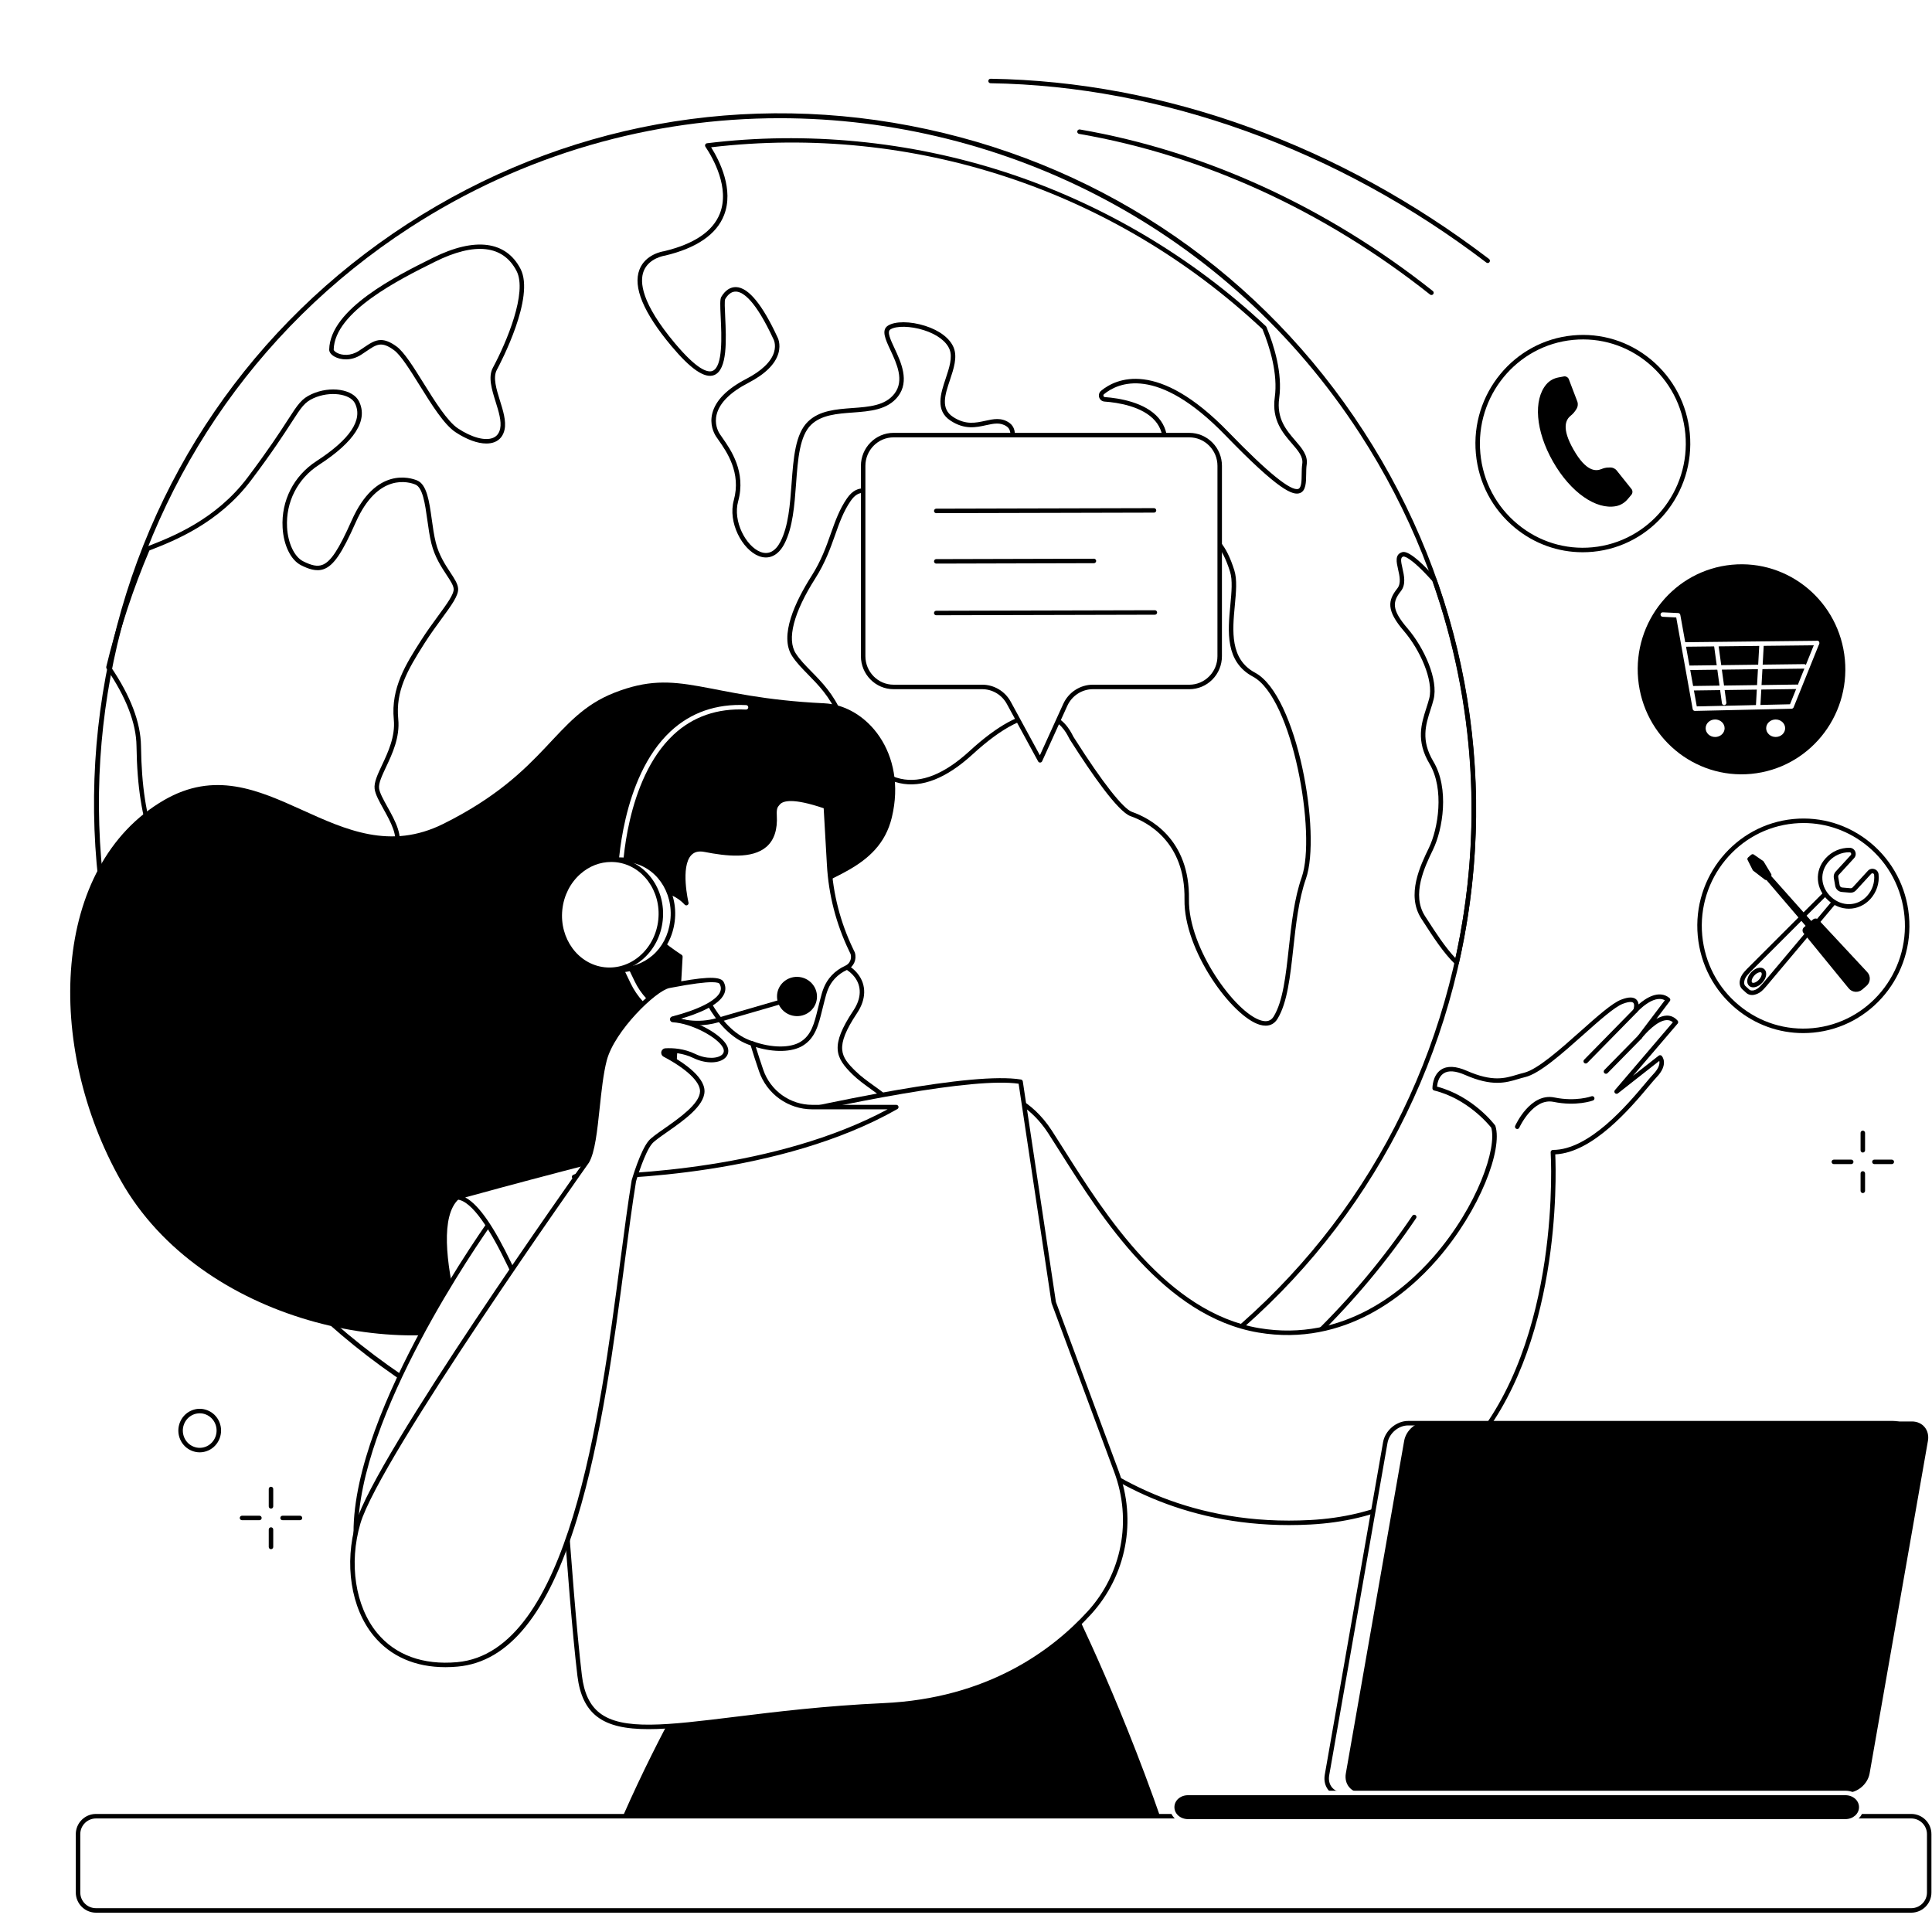 <?xml version="1.0" encoding="utf-8"?>
<svg xmlns="http://www.w3.org/2000/svg" height="500" preserveAspectRatio="xMidYMid meet" version="1.0" viewBox="0 0 375 375" width="500" zoomAndPan="magnify">
  <defs>
    <clipPath id="0f4db49c06">
      <path clip-rule="nonzero" d="M 14 352 L 375 352 L 375 371.25 L 14 371.25 Z M 14 352"/>
    </clipPath>
  </defs>
  <rect fill="#ffffff" fill-opacity="1" height="450" width="450" x="-37.5" y="-37.5"/>
  <rect fill="#ffffff" fill-opacity="1" height="450" width="450" x="-37.5" y="-37.5"/>
  <path d="M 264.297 83.906 C 304.656 146.129 287.277 229.074 225.469 269.164 C 163.664 309.258 80.84 291.316 40.477 229.09 C 0.113 166.867 17.496 83.922 79.305 43.832 C 141.109 3.742 223.93 21.684 264.297 83.906" fill="#ffffff" fill-opacity="1" fill-rule="nonzero"/>
  <path d="M 151.352 22.945 C 126.648 22.945 101.719 29.812 79.539 44.199 C 18.035 84.094 0.676 166.934 40.844 228.855 C 81.012 290.777 163.727 308.699 225.234 268.801 C 255.027 249.473 275.461 219.621 282.77 184.746 C 290.078 149.871 283.387 114.141 263.93 84.145 C 238.246 44.551 195.16 22.945 151.352 22.945 Z M 153.477 291.008 C 143.961 291.008 134.375 289.988 124.84 287.922 C 89.789 280.328 59.699 259.52 40.113 229.328 C 20.527 199.137 13.793 163.176 21.152 128.074 C 28.508 92.969 49.074 62.922 79.066 43.469 C 109.055 24.012 144.875 17.48 179.93 25.078 C 214.984 32.668 245.078 53.48 264.66 83.672 C 284.242 113.863 290.98 149.82 283.621 184.926 C 276.266 220.031 255.695 250.078 225.707 269.531 C 203.875 283.695 178.949 291.008 153.477 291.008" fill="#000000" fill-opacity="1" fill-rule="nonzero"/>
  <path d="M 73.93 66 C 74.781 66 75.742 66.352 76.977 67.254 C 78.445 68.324 80.27 71.254 82.199 74.352 C 84.371 77.84 86.832 81.789 88.891 83.156 C 91.551 84.918 94.16 85.621 95.699 84.988 C 96.43 84.688 96.895 84.086 97.082 83.191 C 97.383 81.77 96.785 79.855 96.207 78.004 C 95.465 75.633 94.699 73.18 95.66 71.391 C 98.371 66.348 102.391 56.719 100.266 52.602 C 97.668 47.574 92.195 46.949 84.43 50.805 C 77.609 54.195 64.918 60.496 64.77 67.871 C 64.77 67.957 64.91 68.211 65.363 68.461 C 66.367 69.02 68.078 69.129 69.645 68.109 C 69.98 67.891 70.293 67.68 70.582 67.48 C 71.789 66.66 72.762 66 73.93 66 Z M 94.398 86.086 C 92.703 86.086 90.582 85.32 88.41 83.883 C 86.191 82.41 83.785 78.551 81.461 74.812 C 79.574 71.785 77.797 68.93 76.465 67.957 C 74.035 66.188 73.109 66.82 71.074 68.203 C 70.777 68.406 70.461 68.621 70.121 68.84 C 68.121 70.137 66.078 69.859 64.938 69.223 C 64.27 68.852 63.891 68.352 63.898 67.855 C 64.055 59.953 77.059 53.492 84.043 50.027 C 92.191 45.98 98.227 46.754 101.039 52.203 C 103.859 57.668 97.195 70.371 96.43 71.801 C 95.641 73.266 96.352 75.543 97.035 77.742 C 97.648 79.699 98.281 81.727 97.938 83.371 C 97.691 84.547 97.031 85.383 96.031 85.793 C 95.551 85.992 95.004 86.086 94.398 86.086" fill="#000000" fill-opacity="1" fill-rule="nonzero"/>
  <path d="M 129.371 235.969 C 131.824 235.969 133.695 236.871 135.871 239.633 C 136.844 240.867 138.371 242.93 140.309 245.539 C 146.449 253.832 155.734 266.363 159.926 269.492 C 165.293 273.492 175.391 279.672 179 280.242 C 180.922 280.551 183.441 279.957 183.934 278.703 C 184.414 277.488 183.027 275.703 180.035 273.68 C 179.41 273.258 178.809 272.855 178.23 272.469 C 171.094 267.695 167.164 265.066 168.117 258.508 C 169.086 251.863 168.945 237.77 166.957 233.613 C 164.828 229.152 165.727 225.262 167.562 223.383 C 169.543 221.355 172.633 217.445 172.973 215.492 C 173.168 214.363 171.234 212.973 169.184 211.5 C 167.891 210.57 166.547 209.605 165.449 208.527 C 162.141 205.273 161.082 202.992 165.637 196.148 C 167.215 193.777 167.289 191.445 165.836 189.59 C 163.91 187.117 158.973 185.477 152.688 187.707 C 142.355 191.379 134.148 190.332 132.266 185.105 C 131.242 182.266 128.629 182.996 124.449 184.422 C 122.645 185.039 120.777 185.676 118.996 185.867 C 116.426 186.141 114.621 185.57 112.875 185.016 C 110.906 184.391 109.047 183.797 106.195 184.52 C 99.086 186.312 95.637 190.027 93.996 192.832 C 93.281 194.051 93.305 195.457 94.055 196.504 C 96.5 199.914 101.457 210.789 99.949 216.395 C 98.562 221.566 102.16 226.348 104.543 229.516 C 105.133 230.297 105.641 230.969 105.992 231.543 C 109.508 237.258 111.625 239.262 119.996 237.609 C 121.199 237.371 122.309 237.133 123.289 236.922 C 125.77 236.387 127.703 235.969 129.371 235.969 Z M 180.086 281.199 C 179.668 281.199 179.258 281.168 178.863 281.102 C 175.125 280.512 164.844 274.242 159.406 270.188 C 155.109 266.984 145.781 254.391 139.609 246.059 C 137.754 243.555 136.152 241.395 135.188 240.172 C 131.867 235.961 129.582 236.457 123.469 237.773 C 122.488 237.988 121.375 238.227 120.164 238.465 C 111.293 240.215 108.918 237.961 105.25 232 C 104.918 231.461 104.422 230.805 103.848 230.039 C 101.363 226.738 97.609 221.75 99.109 216.168 C 100.438 211.227 96.074 200.809 93.348 197.012 C 92.395 195.68 92.355 193.91 93.246 192.391 L 93.621 192.609 L 93.246 192.391 C 94.969 189.445 98.578 185.543 105.984 183.672 C 109.074 182.895 111.141 183.551 113.137 184.184 C 114.797 184.711 116.516 185.258 118.902 185 C 120.586 184.82 122.41 184.199 124.168 183.598 C 127.883 182.332 131.719 181.02 133.086 184.809 C 134.766 189.477 142.707 190.328 152.398 186.887 C 158.129 184.848 163.941 185.738 166.523 189.055 C 168.199 191.199 168.141 193.961 166.363 196.629 C 161.914 203.312 163.199 205.094 166.059 207.902 C 167.109 208.938 168.422 209.883 169.695 210.793 C 172.07 212.5 174.121 213.973 173.832 215.641 C 173.422 218.008 169.852 222.289 168.188 223.992 C 166.613 225.602 165.809 229.176 167.746 233.238 C 169.797 237.527 169.961 251.887 168.98 258.633 C 168.105 264.648 171.652 267.02 178.715 271.746 C 179.293 272.133 179.895 272.535 180.52 272.961 C 183.988 275.297 185.41 277.34 184.742 279.023 C 184.172 280.473 182.086 281.199 180.086 281.199" fill="#000000" fill-opacity="1" fill-rule="nonzero"/>
  <path d="M 201.754 138.352 C 202.195 138.352 202.617 138.387 203.031 138.461 C 206.301 139.043 207.711 141.77 208.238 142.793 C 208.309 142.922 208.355 143.023 208.395 143.082 L 208.621 143.43 C 213.949 151.824 218.004 156.988 219.734 157.594 C 223.121 158.781 230.969 162.816 230.777 174.586 C 230.625 183.984 239.773 196.621 244.781 198.074 C 245.902 198.402 246.707 198.145 247.223 197.293 C 249.027 194.344 249.574 189.336 250.156 184.027 C 250.676 179.305 251.207 174.418 252.66 170.277 C 255.555 162 250.926 135.469 243.199 131.34 C 237.773 128.438 238.324 122.574 238.812 117.41 C 239.043 114.934 239.266 112.594 238.75 110.965 C 237.109 105.77 235.176 104.141 231.723 102.637 C 229.09 101.492 224.805 97.871 225.68 86.5 C 225.828 84.609 225.336 82.996 224.223 81.703 C 221.797 78.879 217.02 78.133 214.387 77.945 C 213.898 77.906 213.496 77.594 213.348 77.125 C 213.203 76.66 213.352 76.152 213.73 75.84 C 216.562 73.508 224.652 69.613 238.465 83.883 C 246.07 91.738 250.637 95.438 252.027 94.883 C 252.625 94.645 252.645 93.25 252.656 92.023 C 252.664 91.352 252.672 90.66 252.766 90.062 C 252.984 88.66 252 87.523 250.758 86.086 C 249.004 84.059 246.824 81.531 247.43 77.145 C 248.066 72.582 246.492 67.43 245.043 63.883 C 216.18 36.82 177.215 23.98 138.031 28.586 C 139.699 31.254 142.48 36.812 140.531 41.773 C 139.066 45.508 135.219 48.145 129.102 49.609 C 129.086 49.613 129.07 49.617 129.059 49.617 C 129.027 49.621 125.93 50.066 124.934 52.633 C 124.117 54.738 124.504 58.871 130.984 66.605 C 135.285 71.738 137.332 72.367 138.297 71.992 C 140.344 71.191 140.059 65.145 139.887 61.531 C 139.777 59.215 139.738 58.082 140.004 57.625 C 140.75 56.348 141.785 55.672 142.914 55.727 C 145.277 55.836 147.965 59.102 150.898 65.43 C 150.914 65.449 151.629 66.742 151.082 68.594 C 150.457 70.707 148.496 72.633 145.25 74.316 C 141.77 76.121 139.707 78.164 139.117 80.391 C 138.621 82.27 139.363 83.695 139.703 84.223 C 139.844 84.438 140.016 84.684 140.211 84.965 C 141.836 87.281 144.852 91.586 143.273 97.312 C 142.207 101.188 144.797 106.02 147.586 107.117 C 149.148 107.727 150.496 107.047 151.48 105.141 C 153.035 102.145 153.348 97.922 153.645 93.836 C 154.012 88.879 154.359 84.195 156.848 81.809 C 159.07 79.672 162.305 79.434 165.43 79.203 C 168.719 78.965 171.82 78.738 173.609 76.414 C 175.582 73.855 174.059 70.582 172.828 67.949 C 171.859 65.871 171.02 64.07 172.34 63.215 C 173.723 62.316 176.699 62.332 179.582 63.25 C 182.379 64.141 184.398 65.688 185.117 67.496 C 185.855 69.344 185.109 71.582 184.387 73.746 C 183.426 76.609 182.523 79.312 184.98 80.922 C 187.418 82.516 189.352 82.09 191.227 81.68 C 192.832 81.328 194.352 80.992 195.891 82.051 C 196.93 82.77 197.254 84.09 196.77 85.676 C 195.855 88.699 191.805 92.988 185.668 93.074 C 181.355 93.133 180.27 94.863 179.312 96.391 C 178.57 97.578 177.801 98.812 175.598 98.539 C 173.977 98.34 172.465 97.578 171.133 96.91 C 168.383 95.523 166.746 94.855 165.113 97.234 C 163.707 99.273 162.922 101.492 162.09 103.848 C 161.199 106.363 160.188 109.211 158.258 112.25 C 154.027 118.906 152.684 124.098 154.48 126.859 C 155.254 128.059 156.332 129.156 157.473 130.32 C 159.512 132.395 161.82 134.75 163.418 138.559 C 166.508 145.934 170.348 150.176 174.832 151.16 C 178.84 152.043 183.328 150.23 188.184 145.785 C 193.574 140.844 198.129 138.352 201.754 138.352 Z M 245.656 199.082 C 245.309 199.082 244.934 199.027 244.535 198.91 C 239.176 197.355 229.746 184.492 229.91 174.574 C 230.09 163.367 222.652 159.539 219.445 158.418 C 216.961 157.543 211.789 150.039 207.883 143.898 L 207.664 143.555 C 207.617 143.48 207.551 143.355 207.465 143.191 C 206.945 142.188 205.723 139.824 202.875 139.32 C 199.348 138.688 194.605 141.082 188.773 146.426 C 183.695 151.074 178.941 152.953 174.645 152.012 C 169.867 150.965 165.82 146.547 162.613 138.895 C 161.082 135.238 158.832 132.949 156.852 130.93 C 155.68 129.734 154.57 128.605 153.746 127.332 C 151.195 123.402 154.395 116.707 157.523 111.781 C 159.402 108.828 160.352 106.148 161.266 103.555 C 162.121 101.148 162.926 98.871 164.395 96.738 C 166.535 93.621 169.074 94.898 171.527 96.133 C 172.855 96.801 174.234 97.492 175.703 97.676 C 177.355 97.879 177.844 97.105 178.578 95.93 C 179.543 94.383 180.867 92.27 185.656 92.199 C 191.289 92.125 195.121 88.113 195.938 85.426 C 196.152 84.719 196.367 83.438 195.395 82.77 C 194.168 81.926 192.891 82.207 191.414 82.527 C 189.461 82.961 187.246 83.449 184.504 81.652 C 181.484 79.676 182.586 76.379 183.559 73.469 C 184.23 71.453 184.93 69.371 184.309 67.816 C 183.684 66.25 181.867 64.891 179.316 64.082 C 176.75 63.266 173.957 63.207 172.816 63.945 C 172.133 64.391 172.82 65.871 173.617 67.582 C 174.875 70.277 176.598 73.969 174.301 76.945 C 172.273 79.578 168.828 79.828 165.496 80.074 C 162.523 80.293 159.449 80.52 157.449 82.438 C 155.203 84.594 154.867 89.113 154.516 93.898 C 154.207 98.07 153.891 102.387 152.254 105.547 C 151.07 107.836 149.25 108.703 147.27 107.926 C 144.09 106.68 141.234 101.43 142.434 97.082 C 143.902 91.754 141.039 87.664 139.5 85.465 C 139.297 85.176 139.117 84.918 138.973 84.699 C 138.57 84.074 137.691 82.383 138.273 80.168 C 138.93 77.695 141.141 75.465 144.848 73.543 C 147.832 71.996 149.699 70.199 150.246 68.348 C 150.691 66.848 150.133 65.836 150.125 65.828 C 146.637 58.312 144.258 56.664 142.871 56.598 C 141.848 56.547 141.164 57.367 140.758 58.062 C 140.609 58.363 140.688 60.023 140.758 61.488 C 140.961 65.832 141.242 71.777 138.613 72.805 C 136.801 73.512 134.086 71.668 130.316 67.164 C 124.891 60.688 122.809 55.691 124.125 52.312 C 125.273 49.359 128.57 48.805 128.918 48.754 C 134.73 47.363 138.367 44.906 139.723 41.457 C 141.68 36.473 138.418 30.719 136.922 28.477 C 136.84 28.355 136.828 28.191 136.891 28.055 C 136.953 27.918 137.082 27.824 137.234 27.805 C 156.496 25.438 176.496 27.375 195.074 33.402 C 213.844 39.492 231.355 49.836 245.707 63.312 C 245.754 63.355 245.789 63.406 245.816 63.465 C 247.312 67.113 248.961 72.469 248.293 77.266 C 247.738 81.258 249.695 83.52 251.418 85.516 C 252.695 86.996 253.906 88.395 253.625 90.195 C 253.543 90.734 253.535 91.395 253.527 92.031 C 253.508 93.605 253.488 95.238 252.352 95.691 C 250.973 96.238 248.27 95.258 237.84 84.488 C 224.531 70.742 216.93 74.332 214.281 76.516 C 214.129 76.645 214.164 76.812 214.18 76.863 C 214.199 76.922 214.262 77.062 214.453 77.074 C 217.219 77.277 222.25 78.074 224.883 81.133 C 226.152 82.609 226.715 84.438 226.551 86.566 C 225.93 94.598 227.891 100.02 232.07 101.84 C 236.203 103.641 238.027 105.793 239.582 110.703 C 240.148 112.5 239.922 114.926 239.68 117.492 C 239.219 122.391 238.691 127.941 243.609 130.57 C 251.812 134.957 256.523 161.855 253.48 170.566 C 252.062 174.609 251.535 179.445 251.023 184.125 C 250.43 189.527 249.871 194.633 247.969 197.746 C 247.426 198.633 246.641 199.082 245.656 199.082" fill="#000000" fill-opacity="1" fill-rule="nonzero"/>
  <path d="M 21.52 129.445 C 25.336 135.066 27.305 140.227 27.367 144.793 C 27.582 160.664 31.066 166.766 37.383 177.832 C 37.914 178.762 38.465 179.723 39.031 180.727 C 46.348 193.668 77.465 203.91 82.73 203.473 C 84.117 203.359 85.016 202.902 85.402 202.113 C 86.16 200.57 85.172 197.664 82.457 193.484 C 79.961 189.637 75.383 185.73 68.848 181.875 C 63.895 178.953 60.996 175.785 60.238 172.469 C 59.941 171.168 60.367 169.789 61.375 168.781 C 62.551 167.598 64.305 167.133 66.066 167.535 C 69.371 168.281 75.082 166.883 76.387 164.426 C 77.438 162.445 75.84 159.566 74.43 157.023 C 73.578 155.492 72.844 154.164 72.715 153.109 C 72.562 151.871 73.297 150.312 74.148 148.5 C 75.309 146.031 76.754 142.957 76.438 139.664 C 75.84 133.523 78.809 128.867 81.68 124.367 C 82.828 122.566 84 120.965 85.031 119.555 C 86.762 117.191 88.129 115.324 88.055 114.301 C 88.004 113.602 87.418 112.711 86.676 111.586 C 85.656 110.035 84.387 108.102 83.738 105.512 C 83.379 104.074 83.156 102.461 82.938 100.902 C 82.508 97.828 82.066 94.652 80.633 94.055 C 79.461 93.566 73.387 91.621 69.047 101.391 C 66.375 107.41 64.746 109.789 62.828 110.473 C 61.344 111.004 59.777 110.387 58.441 109.715 C 56.449 108.715 55.039 105.84 54.852 102.395 C 54.562 97.18 57.02 92.359 61.414 89.508 C 67.949 85.27 70.469 81.5 68.906 78.301 C 67.969 76.379 63.988 75.879 60.867 77.285 C 59.113 78.082 58.531 78.98 56.602 81.965 C 55.113 84.266 52.867 87.742 48.73 93.234 C 42.434 101.594 33.789 104.977 29.141 106.789 L 28.996 106.848 C 25.871 114.207 23.359 121.805 21.52 129.445 Z M 82.379 204.355 C 79.121 204.355 70.391 201.953 61.098 197.801 C 54.395 194.809 42.52 188.668 38.273 181.156 C 37.707 180.152 37.156 179.191 36.629 178.266 C 30.445 167.438 26.715 160.902 26.496 144.805 C 26.438 140.371 24.484 135.312 20.691 129.777 C 20.621 129.676 20.598 129.551 20.625 129.43 C 22.496 121.621 25.062 113.852 28.266 106.336 C 28.309 106.23 28.398 106.148 28.504 106.102 L 28.824 105.977 C 33.391 104.195 41.887 100.875 48.035 92.711 C 52.152 87.242 54.391 83.785 55.871 81.492 C 57.855 78.426 58.523 77.391 60.508 76.492 C 64.148 74.848 68.523 75.531 69.691 77.918 C 71.477 81.578 68.852 85.723 61.891 90.242 C 57.758 92.918 55.453 97.445 55.719 102.348 C 55.887 105.438 57.141 108.086 58.832 108.938 C 60.516 109.785 61.586 109.992 62.535 109.652 C 64.172 109.07 65.723 106.734 68.254 101.035 C 72.918 90.531 79.664 92.711 80.969 93.254 C 82.859 94.039 83.316 97.312 83.801 100.777 C 84.016 102.316 84.234 103.91 84.586 105.301 C 85.195 107.746 86.422 109.609 87.406 111.109 C 88.215 112.34 88.855 113.312 88.922 114.234 C 89.023 115.582 87.645 117.465 85.734 120.07 C 84.711 121.469 83.547 123.059 82.414 124.836 C 78.984 130.215 76.777 134.145 77.301 139.582 C 77.645 143.113 76.145 146.309 74.938 148.871 C 74.145 150.559 73.457 152.016 73.578 153.004 C 73.688 153.891 74.418 155.207 75.191 156.598 C 76.711 159.336 78.43 162.438 77.156 164.836 C 75.504 167.945 69.172 169.129 65.875 168.383 C 64.406 168.051 62.957 168.43 61.992 169.398 C 61.195 170.191 60.855 171.27 61.086 172.277 C 61.789 175.352 64.551 178.328 69.293 181.125 C 75.941 185.047 80.617 189.047 83.188 193.008 C 86.121 197.527 87.102 200.633 86.184 202.5 C 85.656 203.582 84.516 204.199 82.805 204.344 C 82.676 204.352 82.535 204.355 82.379 204.355" fill="#000000" fill-opacity="1" fill-rule="nonzero"/>
  <path d="M 272.188 107.625 L 272.34 108.035 C 271.805 108.234 271.891 108.883 272.219 110.316 C 272.535 111.715 272.934 113.457 271.902 114.75 C 270.273 116.801 270.074 118.328 273.188 121.953 C 276.445 125.746 279.234 131.953 278.254 135.777 C 278.09 136.434 277.875 137.098 277.668 137.738 C 276.73 140.664 275.758 143.688 278.219 147.805 C 281.352 153.051 280.059 160.984 278.137 164.938 C 276.555 168.203 273.902 173.664 276.613 177.844 L 277.121 178.625 C 278.652 181 280.527 183.898 282.5 185.973 C 287.848 161.578 286.305 136.289 278.027 112.785 C 273.527 107.789 272.449 107.996 272.34 108.035 Z M 282.75 187.277 C 282.641 187.277 282.531 187.238 282.449 187.156 C 280.199 185 278.09 181.73 276.391 179.098 L 275.887 178.316 C 272.906 173.723 275.688 167.988 277.355 164.559 C 279.137 160.887 280.406 153.164 277.469 148.25 C 274.809 143.797 275.887 140.438 276.84 137.473 C 277.051 136.812 277.25 136.191 277.414 135.562 C 278.309 132.059 275.574 126.066 272.527 122.523 C 269.051 118.48 269.359 116.551 271.223 114.211 C 271.988 113.242 271.66 111.789 271.367 110.508 C 271.055 109.129 270.727 107.703 272.035 107.219 C 272.48 107.051 273.656 106.617 278.73 112.266 C 278.773 112.309 278.801 112.359 278.816 112.414 C 287.266 136.344 288.777 162.117 283.176 186.941 C 283.141 187.09 283.027 187.215 282.875 187.262 C 282.836 187.273 282.793 187.277 282.75 187.277" fill="#000000" fill-opacity="1" fill-rule="nonzero"/>
  <path d="M 156.266 302.176 C 156.031 302.176 155.84 301.992 155.832 301.758 C 155.82 301.516 156.008 301.312 156.25 301.305 C 168.238 300.871 180.152 298.984 191.656 295.691 C 191.887 295.625 192.129 295.762 192.195 295.992 C 192.262 296.223 192.129 296.465 191.895 296.531 C 180.324 299.84 168.344 301.738 156.281 302.176 C 156.277 302.176 156.27 302.176 156.266 302.176" fill="#000000" fill-opacity="1" fill-rule="nonzero"/>
  <path d="M 214.586 287.945 C 214.422 287.945 214.266 287.852 214.191 287.695 C 214.086 287.477 214.18 287.215 214.398 287.113 C 220.375 284.281 226.242 281.004 231.832 277.379 C 248.719 266.426 262.949 252.496 274.141 235.973 C 274.273 235.773 274.543 235.719 274.746 235.855 C 274.945 235.992 274.996 236.262 274.859 236.461 C 263.605 253.082 249.289 267.094 232.309 278.109 C 226.684 281.758 220.785 285.051 214.773 287.902 C 214.711 287.93 214.645 287.945 214.586 287.945" fill="#000000" fill-opacity="1" fill-rule="nonzero"/>
  <path d="M 227.238 358.621 C 218.453 332.055 208.223 311.625 208.223 311.625 L 134.223 326.152 C 134.223 326.152 125.371 341.199 118.34 358.621 L 227.238 358.621" fill="#000000" fill-opacity="1" fill-rule="nonzero"/>
  <path d="M 159.961 136.508 C 168.199 136.895 176.125 146.145 173.098 158.688 C 170.621 168.93 159.867 170.074 154.207 174.699 C 135.906 189.656 125.77 243.711 99.855 255.441 C 79.18 264.805 39.137 256.875 23.477 229.199 C 8.59 202.883 9.965 168.004 31.824 155.312 C 51.473 143.902 65.422 170.184 86.059 159.906 C 106.406 149.777 107.363 139.125 119.242 134.461 C 131.992 129.453 136.605 135.41 159.961 136.508" fill="#000000" fill-opacity="1" fill-rule="nonzero"/>
  <path d="M 94.199 272.578 C 94.199 272.578 80.996 239.395 88.773 232.391 C 89.18 232.027 94.434 231.488 99.816 236.414 C 104.898 241.059 110.133 251.176 110.133 251.176 L 111.855 274.082 L 94.199 272.578" fill="#ffffff" fill-opacity="1" fill-rule="nonzero"/>
  <path d="M 89.027 232.742 Z M 94.504 272.164 L 111.383 273.605 L 109.703 251.297 C 109.203 250.352 104.254 241.062 99.523 236.734 C 94.41 232.059 89.527 232.523 89.043 232.738 C 81.969 239.188 93.32 269.109 94.504 272.164 Z M 111.855 274.516 C 111.844 274.516 111.832 274.516 111.82 274.516 L 94.16 273.012 C 93.996 272.996 93.855 272.891 93.793 272.738 C 93.25 271.371 80.57 239.191 88.48 232.07 C 89.203 231.422 94.695 231.137 100.109 236.094 C 105.191 240.738 110.305 250.559 110.52 250.977 C 110.543 251.027 110.559 251.086 110.566 251.145 L 112.293 274.051 C 112.301 274.176 112.254 274.301 112.164 274.391 C 112.082 274.473 111.973 274.516 111.855 274.516" fill="#000000" fill-opacity="1" fill-rule="nonzero"/>
  <path d="M 194.617 212.344 C 194.617 212.344 199.762 213.453 203.809 219.699 C 211.879 232.164 224.352 254.828 244.309 258.215 C 274.27 263.297 292.422 226.848 289.844 218.68 C 289.844 218.68 285.543 212.965 278.473 211.242 C 278.473 211.242 278.398 205.543 284.543 208.242 C 290.691 210.941 293.152 209.293 295.898 208.648 C 300.727 207.516 310.988 195.914 314.812 194.438 C 318.641 192.961 317.445 196.152 317.445 196.152 C 317.445 196.152 321.191 191.938 323.773 194.047 L 318.266 201.324 C 318.266 201.324 322.719 195.438 325.301 198.395 L 313.785 211.871 L 322.223 205.246 C 322.223 205.246 323.395 206.539 321.191 208.832 C 318.984 211.125 310.008 223.637 301.418 223.637 C 301.418 223.637 306.047 292.668 254.359 295.469 C 209.953 297.879 191.871 262.055 191.871 262.055 L 194.617 212.344" fill="#ffffff" fill-opacity="1" fill-rule="nonzero"/>
  <path d="M 192.309 261.961 C 192.844 262.969 197.441 271.348 206.773 279.359 C 215.898 287.195 231.551 296.27 254.336 295.035 C 266.949 294.352 277.25 289.594 284.957 280.895 C 303.211 260.285 301.008 224.031 300.984 223.668 C 300.977 223.547 301.016 223.43 301.102 223.34 C 301.18 223.254 301.297 223.203 301.418 223.203 C 308.496 223.203 315.863 214.441 319.402 210.23 C 320.031 209.48 320.531 208.891 320.875 208.531 C 322.098 207.262 322.172 206.387 322.066 205.922 L 314.051 212.215 C 313.875 212.355 313.621 212.336 313.465 212.176 C 313.312 212.012 313.305 211.762 313.453 211.59 L 324.703 198.422 C 324.352 198.121 323.957 197.988 323.5 198.004 C 321.668 198.066 319.352 200.609 318.613 201.586 C 318.469 201.777 318.195 201.816 318.004 201.672 C 317.809 201.523 317.773 201.254 317.918 201.059 L 323.145 194.152 C 320.926 192.941 317.801 196.406 317.766 196.441 C 317.625 196.598 317.398 196.633 317.219 196.523 C 317.039 196.418 316.961 196.195 317.035 196 C 317.152 195.68 317.305 194.926 317.02 194.645 C 316.895 194.516 316.434 194.281 314.969 194.844 C 313.367 195.465 310.453 198.059 307.363 200.809 C 303.16 204.543 298.816 208.414 295.996 209.074 C 295.551 209.176 295.117 209.309 294.656 209.445 C 292.305 210.152 289.637 210.953 284.367 208.641 C 282.527 207.836 281.125 207.734 280.199 208.348 C 279.219 208.992 278.984 210.297 278.926 210.91 C 285.855 212.742 290.016 218.184 290.191 218.422 C 290.223 218.461 290.246 218.504 290.258 218.551 C 291.676 223.043 287.371 234.805 278.926 244.5 C 273.246 251.016 261.184 261.52 244.234 258.645 C 225.965 255.543 213.855 236.387 205.844 223.707 C 205 222.375 204.203 221.113 203.445 219.938 C 200.273 215.047 196.383 213.375 195.023 212.918 Z M 250.172 296.02 C 229.355 296.02 214.855 287.453 206.176 279.996 C 196.156 271.387 191.523 262.344 191.48 262.254 C 191.445 262.184 191.43 262.109 191.434 262.031 L 194.18 212.324 C 194.191 212.195 194.25 212.078 194.352 212 C 194.453 211.922 194.586 211.895 194.711 211.918 C 194.926 211.969 200.074 213.141 204.172 219.465 C 204.934 220.641 205.734 221.91 206.578 223.242 C 214.512 235.789 226.496 254.75 244.379 257.785 C 260.918 260.59 272.707 250.305 278.266 243.926 C 286.895 234.027 290.57 222.73 289.449 218.887 C 288.977 218.285 284.82 213.238 278.367 211.664 C 278.176 211.617 278.039 211.445 278.035 211.246 C 278.035 211.145 278.023 208.742 279.711 207.621 C 280.902 206.836 282.586 206.91 284.715 207.844 C 289.695 210.027 292.09 209.309 294.402 208.613 C 294.879 208.473 295.324 208.336 295.797 208.227 C 298.402 207.613 302.855 203.652 306.785 200.156 C 310.07 197.23 312.906 194.711 314.656 194.035 C 316.102 193.477 317.074 193.473 317.633 194.027 C 317.898 194.285 318.012 194.625 318.043 194.957 C 319.402 193.77 321.988 192.027 324.047 193.715 C 324.227 193.859 324.258 194.125 324.117 194.312 L 321.5 197.77 C 322.137 197.406 322.809 197.156 323.469 197.129 C 324.309 197.102 325.035 197.434 325.625 198.109 C 325.77 198.273 325.77 198.516 325.629 198.68 L 316.961 208.82 L 321.953 204.902 C 322.133 204.762 322.391 204.785 322.547 204.953 C 322.602 205.02 323.965 206.578 321.504 209.133 C 321.176 209.473 320.691 210.055 320.07 210.793 C 316.52 215.016 309.211 223.711 301.875 224.062 C 302.07 228.355 302.98 261.855 285.605 281.473 C 277.742 290.352 267.238 295.207 254.383 295.906 C 252.949 295.984 251.551 296.02 250.172 296.02" fill="#000000" fill-opacity="1" fill-rule="nonzero"/>
  <path d="M 307.789 206.43 C 307.676 206.43 307.566 206.387 307.484 206.305 C 307.309 206.137 307.309 205.863 307.477 205.691 L 317.133 195.844 C 317.301 195.672 317.574 195.672 317.75 195.84 C 317.922 196.008 317.922 196.285 317.758 196.457 L 308.098 206.301 C 308.012 206.387 307.898 206.43 307.789 206.43" fill="#000000" fill-opacity="1" fill-rule="nonzero"/>
  <path d="M 311.715 208.422 C 311.609 208.422 311.496 208.383 311.41 208.297 C 311.238 208.129 311.238 207.855 311.406 207.68 L 317.953 201.016 C 318.125 200.848 318.398 200.844 318.57 201.012 C 318.742 201.18 318.742 201.457 318.578 201.629 L 312.027 208.293 C 311.941 208.379 311.828 208.422 311.715 208.422" fill="#000000" fill-opacity="1" fill-rule="nonzero"/>
  <path d="M 294.488 219.141 C 294.43 219.141 294.367 219.125 294.312 219.102 C 294.094 219.004 293.996 218.742 294.094 218.527 C 294.215 218.262 297.066 212.066 301.715 213.02 C 305.902 213.879 308.871 212.801 308.898 212.789 C 309.125 212.703 309.375 212.82 309.461 213.043 C 309.543 213.27 309.43 213.52 309.203 213.605 C 309.074 213.652 305.969 214.777 301.539 213.871 C 297.566 213.059 294.914 218.824 294.891 218.883 C 294.812 219.047 294.656 219.141 294.488 219.141" fill="#000000" fill-opacity="1" fill-rule="nonzero"/>
  <path d="M 95.785 236.34 C 95.785 236.34 68.988 273.066 69.055 297.469 C 69.125 321.871 88.773 315.422 88.773 315.422 L 110.133 251.176 L 95.785 236.34" fill="#ffffff" fill-opacity="1" fill-rule="nonzero"/>
  <path d="M 95.832 237.02 C 92.883 241.168 69.43 274.883 69.492 297.465 C 69.512 305.219 71.523 310.594 75.469 313.441 C 80.496 317.074 87.18 315.426 88.43 315.07 L 109.633 251.289 Z M 83.348 316.641 C 80.762 316.641 77.668 316.105 74.961 314.148 C 70.777 311.125 68.641 305.512 68.621 297.469 C 68.551 273.207 95.164 236.453 95.434 236.082 C 95.508 235.98 95.625 235.914 95.754 235.906 C 95.883 235.895 96.008 235.945 96.098 236.039 L 110.445 250.875 C 110.555 250.988 110.594 251.16 110.543 251.312 L 89.188 315.559 C 89.145 315.691 89.039 315.793 88.91 315.836 C 88.734 315.895 86.391 316.641 83.348 316.641" fill="#000000" fill-opacity="1" fill-rule="nonzero"/>
  <path d="M 88.773 232.391 C 88.773 232.391 179.719 206.902 198.098 209.969 L 204.527 252.816 L 216.688 285.598 C 220.188 295.02 218.207 305.652 211.426 313.066 C 203.848 321.359 191.246 330.121 171.508 331.012 C 133.188 332.738 114.543 342.18 112.512 325.246 C 110.48 308.312 108.066 267.691 108.066 267.691 C 101.938 251.527 94.484 232.859 88.773 232.391" fill="#ffffff" fill-opacity="1" fill-rule="nonzero"/>
  <path d="M 90.301 232.418 C 95.863 235.332 102.309 251.273 108.473 267.535 C 108.488 267.578 108.5 267.617 108.5 267.664 C 108.523 268.07 110.938 308.465 112.945 325.195 C 113.352 328.602 114.473 330.98 116.371 332.465 C 120.785 335.926 129.496 334.855 142.68 333.234 C 150.488 332.277 160.207 331.086 171.488 330.574 C 191.609 329.668 204.137 320.395 211.105 312.773 C 217.773 305.477 219.758 295.125 216.281 285.75 L 204.121 252.969 C 204.109 252.938 204.102 252.91 204.098 252.879 L 197.715 210.348 C 180.246 207.852 101.832 229.234 90.301 232.418 Z M 125.875 335.625 C 121.484 335.625 118.152 334.965 115.832 333.148 C 113.746 331.516 112.52 328.945 112.078 325.301 C 110.109 308.863 107.746 269.652 107.637 267.781 C 103.055 255.695 94.555 233.301 88.738 232.828 C 88.527 232.809 88.359 232.645 88.34 232.434 C 88.32 232.227 88.453 232.031 88.656 231.973 C 92.371 230.93 179.898 206.488 198.168 209.535 C 198.355 209.566 198.5 209.715 198.527 209.902 L 204.953 252.707 L 217.098 285.445 C 220.691 295.129 218.641 305.824 211.746 313.363 C 204.668 321.102 191.945 330.527 171.527 331.445 C 160.277 331.953 150.582 333.141 142.789 334.098 C 136 334.934 130.383 335.625 125.875 335.625" fill="#000000" fill-opacity="1" fill-rule="nonzero"/>
  <path d="M 147.734 207.785 C 147.188 206.188 146.605 204.406 146.043 202.551 C 149.68 203.852 153.43 203.918 155.586 202.602 C 158.242 200.98 158.602 198.008 159.539 194.434 C 159.93 192.938 160.27 191.199 161.738 189.625 C 162.52 188.793 163.414 188.227 164.277 187.832 C 165.336 187.348 165.855 186.133 165.508 185.023 L 165.191 184.363 C 162.711 179.195 161.27 173.586 160.938 167.863 L 160.293 156.559 C 154.008 154.395 151.773 154.914 150.98 155.93 C 150.688 156.305 150.238 156.562 150.344 158.305 C 150.832 166.703 143.242 166.188 136.848 164.934 C 130.453 163.68 133.215 175.297 133.215 175.297 C 133.215 175.297 129.059 170.41 124.898 175.016 C 121.918 178.312 128.238 183.195 132.062 185.699 L 130.684 210.105 C 130.32 216.527 126.324 222.184 120.395 224.676 L 111.438 228.438 C 111.438 228.438 148.359 229.48 173.973 214.887 L 157.656 214.887 C 153.172 214.887 149.188 212.031 147.734 207.785" fill="#ffffff" fill-opacity="1" fill-rule="nonzero"/>
  <path d="M 128.758 173.477 C 127.508 173.477 126.32 174.09 125.223 175.305 C 124.695 175.891 124.484 176.531 124.582 177.281 C 124.949 180.133 129.574 183.551 132.301 185.332 C 132.43 185.418 132.504 185.566 132.496 185.723 L 131.117 210.129 C 130.746 216.672 126.605 222.539 120.562 225.074 L 113.574 228.012 C 121.598 227.957 150.699 226.93 172.285 215.32 L 157.656 215.32 C 152.988 215.32 148.836 212.352 147.324 207.926 C 146.707 206.129 146.137 204.359 145.629 202.676 C 145.578 202.52 145.625 202.348 145.742 202.234 C 145.863 202.121 146.035 202.086 146.191 202.141 C 149.754 203.418 153.352 203.453 155.359 202.23 C 157.488 200.93 158.043 198.668 158.746 195.801 C 158.863 195.32 158.984 194.828 159.117 194.32 L 159.223 193.914 C 159.59 192.473 160.008 190.84 161.422 189.328 C 162.152 188.547 163.051 187.91 164.098 187.434 C 164.941 187.051 165.371 186.082 165.102 185.18 L 164.801 184.555 C 162.281 179.305 160.836 173.699 160.504 167.891 L 159.875 156.879 C 153.949 154.871 151.949 155.398 151.324 156.199 C 151.281 156.25 151.238 156.301 151.199 156.352 C 150.965 156.621 150.699 156.93 150.777 158.281 C 150.938 161.012 150.266 163.059 148.777 164.355 C 145.992 166.789 140.895 166.172 136.762 165.363 C 135.637 165.141 134.797 165.336 134.195 165.965 C 132.016 168.23 133.621 175.125 133.641 175.195 C 133.684 175.395 133.59 175.594 133.414 175.684 C 133.23 175.777 133.016 175.734 132.883 175.578 C 132.867 175.559 131.082 173.508 128.809 173.477 C 128.793 173.477 128.773 173.477 128.758 173.477 Z M 112.855 228.883 C 111.965 228.883 111.465 228.871 111.422 228.871 C 111.219 228.863 111.047 228.715 111.008 228.516 C 110.969 228.312 111.078 228.113 111.27 228.035 L 120.227 224.273 C 125.965 221.863 129.898 216.293 130.25 210.078 L 131.613 185.926 C 128.176 183.648 124.102 180.367 123.719 177.391 C 123.59 176.391 123.879 175.496 124.574 174.723 C 125.867 173.293 127.289 172.574 128.828 172.605 C 130.375 172.629 131.684 173.398 132.527 174.066 C 132.148 171.809 131.688 167.312 133.566 165.359 C 134.379 164.516 135.512 164.227 136.93 164.508 C 140.867 165.277 145.703 165.883 148.203 163.699 C 149.477 162.586 150.051 160.781 149.906 158.332 C 149.816 156.754 150.141 156.242 150.539 155.781 C 150.57 155.742 150.605 155.703 150.637 155.664 C 151.836 154.129 155.039 154.289 160.434 156.148 C 160.602 156.203 160.715 156.359 160.727 156.535 L 161.375 167.84 C 161.699 173.535 163.117 179.031 165.586 184.176 L 165.902 184.832 C 165.91 184.852 165.918 184.871 165.926 184.891 C 166.34 186.223 165.711 187.656 164.457 188.227 C 163.516 188.656 162.711 189.227 162.059 189.922 C 160.797 191.27 160.426 192.727 160.066 194.133 L 159.961 194.543 C 159.828 195.043 159.711 195.535 159.594 196.008 C 158.871 198.945 158.25 201.488 155.812 202.973 C 153.75 204.234 150.242 204.316 146.707 203.23 C 147.148 204.656 147.633 206.141 148.148 207.645 C 149.539 211.715 153.359 214.449 157.656 214.449 L 173.973 214.449 C 174.168 214.449 174.34 214.586 174.391 214.773 C 174.441 214.965 174.359 215.164 174.184 215.266 C 151.609 228.129 119.926 228.883 112.855 228.883" fill="#000000" fill-opacity="1" fill-rule="nonzero"/>
  <path d="M 146.043 202.984 C 146.004 202.984 145.965 202.98 145.918 202.969 C 138.863 200.883 135.539 191.418 135.402 191.016 C 135.324 190.793 135.445 190.543 135.672 190.465 C 135.898 190.387 136.148 190.508 136.227 190.734 C 136.258 190.828 139.543 200.18 146.168 202.133 C 146.398 202.199 146.527 202.441 146.461 202.672 C 146.406 202.863 146.23 202.984 146.043 202.984" fill="#000000" fill-opacity="1" fill-rule="nonzero"/>
  <path d="M 135.395 199.004 C 132.887 199.004 130.391 198.355 128.191 197.09 C 127.98 196.973 127.91 196.703 128.031 196.496 C 128.152 196.289 128.418 196.215 128.625 196.336 C 131.797 198.16 135.633 198.625 139.141 197.605 L 153.125 193.547 C 153.355 193.48 153.598 193.613 153.664 193.844 C 153.73 194.078 153.598 194.316 153.367 194.383 L 139.387 198.441 C 138.082 198.82 136.734 199.004 135.395 199.004" fill="#000000" fill-opacity="1" fill-rule="nonzero"/>
  <path d="M 128.406 197.148 C 128.332 197.148 128.258 197.129 128.191 197.09 C 125.668 195.641 123.668 193.484 122.406 190.859 L 119.555 184.93 C 119.449 184.715 119.539 184.453 119.758 184.352 C 119.977 184.246 120.234 184.336 120.34 184.555 L 123.191 190.48 C 124.379 192.949 126.258 194.973 128.625 196.336 C 128.832 196.457 128.906 196.723 128.785 196.93 C 128.703 197.07 128.559 197.148 128.406 197.148" fill="#ffffff" fill-opacity="1" fill-rule="nonzero"/>
  <path d="M 120.414 169.621 C 120.414 169.621 120.41 169.621 120.406 169.621 C 120.164 169.617 119.977 169.418 119.98 169.176 C 119.984 168.996 120.477 150.973 130.148 141.961 C 134.09 138.289 139.027 136.57 144.828 136.859 C 145.066 136.867 145.25 137.074 145.238 137.316 C 145.227 137.555 145.016 137.738 144.781 137.727 C 139.23 137.453 134.508 139.09 130.742 142.598 C 121.344 151.355 120.855 169.02 120.852 169.195 C 120.848 169.434 120.652 169.621 120.414 169.621" fill="#ffffff" fill-opacity="1" fill-rule="nonzero"/>
  <path d="M 158.547 193.906 C 158.812 191.82 157.305 189.906 155.176 189.637 C 153.051 189.371 151.113 190.844 150.848 192.93 C 150.586 195.02 152.094 196.93 154.219 197.199 C 156.348 197.469 158.285 195.992 158.547 193.906" fill="#000000" fill-opacity="1" fill-rule="nonzero"/>
  <path d="M 130.527 178.781 C 131.27 172.926 127.516 167.625 122.148 166.949 C 121.559 166.875 119.375 166.816 118.805 166.855 C 114.145 167.168 111.742 171.105 111.082 176.32 C 110.371 181.941 112.516 187.195 117.543 188.195 C 117.75 188.238 119.238 188.359 119.457 188.359 C 125.34 188.379 129.789 184.637 130.527 178.781" fill="#ffffff" fill-opacity="1" fill-rule="nonzero"/>
  <path d="M 130.527 178.781 L 130.535 178.781 Z M 119.391 167.277 C 119.148 167.277 118.953 167.281 118.832 167.289 C 113.422 167.652 111.926 173.141 111.516 176.375 C 110.891 181.316 112.539 186.758 117.629 187.77 C 117.812 187.805 119.258 187.922 119.457 187.922 C 119.473 187.922 119.488 187.922 119.504 187.922 C 125.234 187.922 129.391 184.316 130.098 178.727 C 130.805 173.117 127.215 168.027 122.094 167.379 C 121.672 167.328 120.254 167.277 119.391 167.277 Z M 119.5 188.793 C 119.484 188.793 119.469 188.793 119.453 188.793 C 119.227 188.793 117.711 188.676 117.457 188.625 C 112.574 187.652 109.84 182.688 110.652 176.266 C 111.418 170.219 114.301 166.723 118.773 166.422 C 119.395 166.379 121.609 166.438 122.203 166.516 C 127.801 167.223 131.73 172.75 130.961 178.836 C 130.207 184.797 125.602 188.793 119.5 188.793" fill="#000000" fill-opacity="1" fill-rule="nonzero"/>
  <path d="M 128.207 178.59 C 128.832 172.723 124.977 167.496 119.594 166.926 C 114.211 166.352 109.344 170.641 108.719 176.512 C 108.09 182.379 111.945 187.605 117.328 188.18 C 122.711 188.754 127.578 184.461 128.207 178.59" fill="#ffffff" fill-opacity="1" fill-rule="nonzero"/>
  <path d="M 118.625 167.309 C 116.465 167.309 114.379 168.113 112.66 169.629 C 110.688 171.367 109.441 173.828 109.148 176.559 C 108.551 182.176 112.238 187.195 117.375 187.746 C 119.855 188.008 122.301 187.203 124.262 185.473 C 126.234 183.734 127.48 181.273 127.773 178.543 C 128.371 172.922 124.684 167.902 119.547 167.355 C 119.238 167.324 118.93 167.309 118.625 167.309 Z M 118.301 188.664 C 117.961 188.664 117.621 188.648 117.281 188.609 C 111.668 188.012 107.633 182.562 108.285 176.465 C 108.598 173.52 109.949 170.855 112.086 168.973 C 114.23 167.082 116.914 166.199 119.641 166.488 C 125.254 167.09 129.289 172.539 128.637 178.637 C 128.324 181.582 126.977 184.242 124.836 186.125 C 122.961 187.785 120.668 188.664 118.301 188.664" fill="#000000" fill-opacity="1" fill-rule="nonzero"/>
  <path d="M 140.703 203.137 C 139.656 201.07 134.547 198.219 130.609 197.988 C 130.449 197.977 130.426 197.754 130.582 197.715 C 133.816 196.883 141.973 194.395 140.07 190.793 C 139.371 189.465 132.613 190.824 129.852 191.352 C 127.09 191.879 118.887 199.809 117.344 205.742 C 115.797 211.68 115.902 222.105 113.945 225.438 C 113.945 225.438 73.305 282.715 69.535 295.586 C 65.766 308.457 71.215 324.629 88.773 323.055 C 114.992 320.703 118.461 256.988 123.031 229.191 C 123.031 229.191 124.668 223.555 126.238 221.703 C 127.812 219.855 136.246 215.625 136.312 211.832 C 136.359 208.961 131.402 205.988 129.012 204.719 C 128.625 204.52 128.746 203.934 129.184 203.906 C 130.531 203.832 132.652 203.938 134.773 204.969 C 138.289 206.676 141.871 205.438 140.703 203.137" fill="#ffffff" fill-opacity="1" fill-rule="nonzero"/>
  <path d="M 138.168 190.645 C 136.836 190.645 134.445 190.914 130.277 191.715 L 129.934 191.781 C 127.336 192.277 119.262 200.09 117.766 205.852 C 117.109 208.375 116.75 211.754 116.402 215.02 C 115.93 219.473 115.484 223.68 114.32 225.66 C 113.895 226.262 73.656 283.055 69.953 295.711 C 67.684 303.453 68.953 311.785 73.184 316.938 C 76.727 321.25 82.109 323.219 88.734 322.625 C 110.445 320.676 116.441 274.957 120.41 244.707 C 121.164 238.965 121.875 233.543 122.602 229.121 C 122.605 229.105 122.609 229.086 122.613 229.07 C 122.68 228.836 124.293 223.324 125.906 221.422 C 126.43 220.809 127.547 220.023 128.965 219.035 C 131.863 217.004 135.836 214.223 135.875 211.828 C 135.906 209.977 133.266 207.465 128.805 205.105 C 128.457 204.922 128.281 204.539 128.363 204.152 C 128.449 203.766 128.766 203.496 129.16 203.473 C 130.602 203.391 132.777 203.516 134.965 204.578 C 137.191 205.656 139.418 205.465 140.203 204.664 C 140.547 204.312 140.586 203.863 140.316 203.332 C 139.348 201.418 134.359 198.641 130.586 198.422 C 130.297 198.406 130.07 198.188 130.043 197.902 C 130.016 197.621 130.195 197.363 130.473 197.293 C 135.555 195.988 139.027 194.219 139.766 192.559 C 139.992 192.039 139.969 191.531 139.688 190.996 C 139.582 190.801 139.184 190.645 138.168 190.645 Z M 86.461 323.598 C 80.602 323.598 75.812 321.512 72.512 317.488 C 68.102 312.125 66.77 303.477 69.117 295.465 C 72.863 282.672 111.93 227.527 113.59 225.188 C 114.637 223.398 115.094 219.094 115.539 214.93 C 115.887 211.629 116.25 208.219 116.922 205.633 C 118.52 199.484 126.938 191.465 129.77 190.926 L 130.113 190.859 C 135.992 189.73 139.773 189.289 140.457 190.59 C 140.867 191.363 140.902 192.145 140.562 192.91 C 139.551 195.188 135.316 196.812 132.129 197.742 C 135.988 198.477 140.121 201.02 141.094 202.938 C 141.531 203.801 141.434 204.652 140.824 205.273 C 139.641 206.477 136.961 206.516 134.582 205.359 C 132.566 204.383 130.547 204.266 129.207 204.344 C 132.051 205.836 136.797 208.809 136.746 211.84 C 136.699 214.68 132.688 217.488 129.465 219.746 C 128.152 220.664 127.02 221.457 126.57 221.984 C 125.129 223.688 123.578 228.887 123.457 229.289 C 122.734 233.691 122.023 239.098 121.273 244.82 C 119.254 260.223 116.738 279.395 111.973 294.887 C 106.332 313.242 98.754 322.598 88.812 323.488 C 88.012 323.562 87.227 323.598 86.461 323.598" fill="#000000" fill-opacity="1" fill-rule="nonzero"/>
  <path d="M 288.762 51.051 C 288.668 51.051 288.578 51.02 288.496 50.961 C 259.734 29.035 225.555 16.676 192.262 16.156 C 192.02 16.152 191.828 15.953 191.832 15.715 C 191.836 15.473 192.043 15.281 192.273 15.285 C 209.098 15.547 226.008 18.723 242.531 24.719 C 258.949 30.672 274.594 39.27 289.027 50.27 C 289.215 50.414 289.254 50.688 289.105 50.879 C 289.02 50.988 288.891 51.051 288.762 51.051" fill="#000000" fill-opacity="1" fill-rule="nonzero"/>
  <path d="M 277.84 57.262 C 277.746 57.262 277.648 57.234 277.57 57.168 C 257.094 40.93 233.539 30.145 209.457 25.988 C 209.215 25.945 209.059 25.723 209.098 25.484 C 209.141 25.246 209.367 25.09 209.602 25.129 C 233.828 29.312 257.52 40.156 278.113 56.488 C 278.301 56.637 278.332 56.91 278.184 57.098 C 278.098 57.207 277.969 57.262 277.84 57.262" fill="#000000" fill-opacity="1" fill-rule="nonzero"/>
  <path d="M 38.762 274.32 C 38.316 274.32 37.867 274.414 37.445 274.602 C 35.789 275.348 35.035 277.332 35.766 279.027 C 36.121 279.852 36.773 280.484 37.602 280.805 C 38.406 281.117 39.289 281.098 40.082 280.742 C 41.738 279.996 42.492 278.012 41.762 276.316 C 41.406 275.492 40.754 274.859 39.926 274.539 C 39.551 274.391 39.156 274.32 38.762 274.32 Z M 38.766 281.898 C 38.266 281.898 37.766 281.805 37.285 281.617 C 36.238 281.211 35.418 280.414 34.965 279.371 C 34.047 277.242 35 274.746 37.09 273.809 C 38.098 273.355 39.215 273.324 40.242 273.727 C 41.289 274.133 42.113 274.93 42.562 275.973 C 43.48 278.102 42.527 280.598 40.438 281.535 C 39.902 281.777 39.332 281.898 38.766 281.898" fill="#000000" fill-opacity="1" fill-rule="nonzero"/>
  <path d="M 361.57 223.707 C 361.328 223.707 361.137 223.512 361.137 223.27 L 361.137 219.891 C 361.137 219.652 361.328 219.453 361.57 219.453 C 361.812 219.453 362.008 219.652 362.008 219.891 L 362.008 223.27 C 362.008 223.512 361.812 223.707 361.57 223.707" fill="#000000" fill-opacity="1" fill-rule="nonzero"/>
  <path d="M 361.57 231.574 C 361.328 231.574 361.137 231.379 361.137 231.141 L 361.137 227.762 C 361.137 227.52 361.328 227.328 361.57 227.328 C 361.812 227.328 362.008 227.52 362.008 227.762 L 362.008 231.141 C 362.008 231.379 361.812 231.574 361.57 231.574" fill="#000000" fill-opacity="1" fill-rule="nonzero"/>
  <path d="M 359.324 225.953 L 355.945 225.953 C 355.707 225.953 355.512 225.758 355.512 225.516 C 355.512 225.273 355.707 225.082 355.945 225.082 L 359.324 225.082 C 359.562 225.082 359.758 225.273 359.758 225.516 C 359.758 225.758 359.562 225.953 359.324 225.953" fill="#000000" fill-opacity="1" fill-rule="nonzero"/>
  <path d="M 367.195 225.953 L 363.816 225.953 C 363.574 225.953 363.383 225.754 363.383 225.516 C 363.383 225.273 363.574 225.082 363.816 225.082 L 367.195 225.082 C 367.434 225.082 367.633 225.273 367.633 225.516 C 367.633 225.754 367.434 225.953 367.195 225.953" fill="#000000" fill-opacity="1" fill-rule="nonzero"/>
  <path d="M 52.602 292.824 C 52.359 292.824 52.164 292.629 52.164 292.391 L 52.164 289.012 C 52.164 288.77 52.359 288.578 52.602 288.578 C 52.84 288.578 53.035 288.77 53.035 289.012 L 53.035 292.391 C 53.035 292.629 52.84 292.824 52.602 292.824" fill="#000000" fill-opacity="1" fill-rule="nonzero"/>
  <path d="M 52.602 300.695 C 52.359 300.695 52.164 300.5 52.164 300.262 L 52.164 296.883 C 52.164 296.641 52.359 296.445 52.602 296.445 C 52.84 296.445 53.035 296.641 53.035 296.883 L 53.035 300.262 C 53.035 300.5 52.84 300.695 52.602 300.695" fill="#000000" fill-opacity="1" fill-rule="nonzero"/>
  <path d="M 50.355 295.07 L 46.977 295.07 C 46.734 295.07 46.539 294.879 46.539 294.637 C 46.539 294.395 46.734 294.199 46.977 294.199 L 50.355 294.199 C 50.594 294.199 50.789 294.395 50.789 294.637 C 50.789 294.879 50.594 295.07 50.355 295.07" fill="#000000" fill-opacity="1" fill-rule="nonzero"/>
  <path d="M 58.227 295.07 L 54.848 295.07 C 54.605 295.07 54.41 294.879 54.41 294.637 C 54.41 294.395 54.605 294.199 54.848 294.199 L 58.227 294.199 C 58.465 294.199 58.66 294.395 58.66 294.637 C 58.66 294.879 58.465 295.07 58.227 295.07" fill="#000000" fill-opacity="1" fill-rule="nonzero"/>
  <path d="M 370.973 370.816 L 18.629 370.816 C 16.703 370.816 15.145 369.254 15.145 367.332 L 15.145 356.008 C 15.145 354.082 16.703 352.523 18.629 352.523 L 370.973 352.523 C 372.895 352.523 374.453 354.082 374.453 356.008 L 374.453 367.332 C 374.453 369.254 372.895 370.816 370.973 370.816" fill="#ffffff" fill-opacity="1" fill-rule="nonzero"/>
  <g clip-path="url(#0f4db49c06)">
    <path d="M 18.629 352.961 C 16.949 352.961 15.582 354.328 15.582 356.008 L 15.582 367.328 C 15.582 369.012 16.949 370.379 18.629 370.379 L 370.973 370.379 C 372.652 370.379 374.023 369.012 374.023 367.328 L 374.023 356.008 C 374.023 354.328 372.652 352.961 370.973 352.961 Z M 370.973 371.25 L 18.629 371.25 C 16.469 371.25 14.711 369.492 14.711 367.328 L 14.711 356.008 C 14.711 353.848 16.469 352.086 18.629 352.086 L 370.973 352.086 C 373.137 352.086 374.891 353.848 374.891 356.008 L 374.891 367.328 C 374.891 369.492 373.137 371.25 370.973 371.25" fill="#000000" fill-opacity="1" fill-rule="nonzero"/>
  </g>
  <path d="M 273.309 276.238 L 367.449 276.238 C 369.527 276.238 370.918 277.926 370.555 280.004 L 359.23 344.547 C 358.867 346.625 356.887 348.309 354.809 348.309 L 260.668 348.309 C 258.59 348.309 257.203 346.625 257.566 344.547 L 268.887 280.004 C 269.25 277.926 271.23 276.238 273.309 276.238" fill="#ffffff" fill-opacity="1" fill-rule="nonzero"/>
  <path d="M 273.309 276.676 C 271.434 276.676 269.641 278.203 269.312 280.078 L 257.992 344.621 C 257.84 345.512 258.039 346.336 258.551 346.949 C 259.055 347.543 259.805 347.871 260.668 347.871 L 354.809 347.871 C 356.684 347.871 358.473 346.348 358.801 344.473 L 370.121 279.93 C 370.277 279.043 370.078 278.215 369.566 277.602 C 369.062 277.004 368.312 276.676 367.449 276.676 Z M 354.809 348.746 L 260.668 348.746 C 259.543 348.746 258.555 348.305 257.883 347.508 C 257.199 346.695 256.938 345.617 257.137 344.473 L 268.453 279.93 C 268.852 277.656 271.031 275.805 273.309 275.805 L 367.449 275.805 C 368.574 275.805 369.562 276.242 370.23 277.043 C 370.914 277.855 371.18 278.934 370.977 280.078 L 359.66 344.621 C 359.262 346.895 357.086 348.746 354.809 348.746" fill="#000000" fill-opacity="1" fill-rule="nonzero"/>
  <path d="M 276.969 275.906 L 371.109 275.906 C 373.188 275.906 374.574 277.594 374.211 279.672 L 362.891 344.215 C 362.527 346.293 360.547 347.977 358.469 347.977 L 264.332 347.977 C 262.25 347.977 260.863 346.293 261.227 344.215 L 272.547 279.672 C 272.91 277.594 274.891 275.906 276.969 275.906" fill="#000000" fill-opacity="1" fill-rule="nonzero"/>
  <path d="M 230.602 348.016 L 358.188 348.016 C 359.883 348.016 361.27 349.223 361.27 350.77 C 361.27 352.32 359.883 353.523 358.188 353.523 L 230.602 353.523 C 228.898 353.523 227.52 352.32 227.52 350.77 C 227.52 349.219 228.898 348.016 230.602 348.016" fill="#000000" fill-opacity="1" fill-rule="nonzero"/>
  <path d="M 230.602 348.449 C 229.113 348.449 227.953 349.469 227.953 350.77 C 227.953 352.07 229.113 353.09 230.602 353.09 L 358.184 353.09 C 359.668 353.09 360.832 352.07 360.832 350.77 C 360.832 349.469 359.668 348.449 358.184 348.449 Z M 358.184 353.961 L 230.602 353.961 C 228.629 353.961 227.082 352.559 227.082 350.77 C 227.082 348.98 228.629 347.578 230.602 347.578 L 358.184 347.578 C 360.16 347.578 361.703 348.98 361.703 350.77 C 361.703 352.559 360.16 353.961 358.184 353.961" fill="#ffffff" fill-opacity="1" fill-rule="nonzero"/>
  <path d="M 230.84 133.34 L 212.133 133.336 C 209.828 133.336 207.73 134.695 206.77 136.812 L 201.879 147.578 L 195.805 136.426 C 194.77 134.52 192.789 133.336 190.641 133.336 L 173.438 133.336 C 170.176 133.336 167.531 130.66 167.531 127.363 L 167.535 90.426 C 167.535 87.129 170.18 84.457 173.438 84.457 L 230.84 84.457 C 234.098 84.457 236.742 87.129 236.742 90.426 L 236.738 127.367 C 236.738 130.664 234.098 133.34 230.84 133.34" fill="#ffffff" fill-opacity="1" fill-rule="nonzero"/>
  <path d="M 173.438 84.891 C 170.426 84.891 167.973 87.371 167.973 90.422 L 167.973 127.363 C 167.973 130.414 170.426 132.898 173.438 132.898 L 190.641 132.898 C 192.953 132.898 195.078 134.172 196.191 136.215 L 201.844 146.602 L 206.375 136.629 C 207.406 134.363 209.664 132.898 212.137 132.898 L 230.84 132.902 C 232.297 132.902 233.672 132.324 234.703 131.281 C 235.738 130.234 236.305 128.844 236.305 127.367 L 236.309 90.426 C 236.309 88.949 235.738 87.559 234.703 86.512 C 233.676 85.465 232.301 84.891 230.844 84.891 Z M 201.879 148.012 C 201.723 148.012 201.574 147.926 201.5 147.785 L 195.426 136.633 C 194.465 134.867 192.633 133.77 190.641 133.77 L 173.438 133.77 C 169.945 133.77 167.102 130.895 167.102 127.363 L 167.102 90.422 C 167.102 86.891 169.945 84.016 173.438 84.016 L 230.844 84.02 C 232.535 84.02 234.125 84.688 235.324 85.898 C 236.52 87.109 237.18 88.715 237.18 90.426 L 237.176 127.367 C 237.176 129.078 236.516 130.684 235.324 131.895 C 234.125 133.105 232.531 133.773 230.84 133.773 L 212.137 133.77 C 210.008 133.77 208.059 135.035 207.168 136.992 L 202.277 147.758 C 202.207 147.906 202.062 148.008 201.895 148.012 C 201.891 148.012 201.887 148.012 201.879 148.012" fill="#000000" fill-opacity="1" fill-rule="nonzero"/>
  <path d="M 181.727 99.605 C 181.488 99.605 181.293 99.41 181.293 99.172 C 181.293 98.93 181.488 98.734 181.727 98.734 L 223.988 98.629 C 224.23 98.629 224.426 98.824 224.426 99.062 C 224.426 99.305 224.234 99.5 223.992 99.5 L 181.73 99.605 C 181.727 99.605 181.727 99.605 181.727 99.605" fill="#000000" fill-opacity="1" fill-rule="nonzero"/>
  <path d="M 181.727 109.395 C 181.484 109.395 181.293 109.199 181.293 108.957 C 181.293 108.719 181.484 108.523 181.723 108.523 L 212.324 108.445 C 212.324 108.445 212.324 108.445 212.328 108.445 C 212.566 108.445 212.762 108.641 212.766 108.879 C 212.766 109.117 212.57 109.316 212.328 109.316 L 181.727 109.395" fill="#000000" fill-opacity="1" fill-rule="nonzero"/>
  <path d="M 181.727 119.422 C 181.484 119.422 181.289 119.23 181.289 118.988 C 181.289 118.746 181.484 118.551 181.723 118.551 L 224.16 118.445 C 224.402 118.445 224.594 118.641 224.594 118.879 C 224.594 119.121 224.402 119.316 224.16 119.316 L 181.727 119.422" fill="#000000" fill-opacity="1" fill-rule="nonzero"/>
  <path d="M 286.902 88.031 C 285.848 76.672 294.098 66.602 305.324 65.535 C 316.551 64.473 326.504 72.812 327.559 84.172 C 328.609 95.527 320.363 105.598 309.137 106.664 C 297.91 107.73 287.953 99.387 286.902 88.031" fill="#ffffff" fill-opacity="1" fill-rule="nonzero"/>
  <path d="M 287.336 87.988 C 287.836 93.41 290.41 98.297 294.574 101.742 C 298.668 105.137 303.828 106.73 309.094 106.23 C 320.066 105.188 328.152 95.312 327.125 84.211 C 326.621 78.789 324.051 73.906 319.887 70.457 C 315.793 67.062 310.633 65.469 305.363 65.973 C 294.395 67.008 286.309 76.891 287.336 87.988 Z M 307.195 107.191 C 302.395 107.191 297.777 105.531 294.016 102.418 C 289.672 98.816 286.992 93.723 286.469 88.066 C 285.395 76.492 293.836 66.188 305.285 65.102 C 310.781 64.578 316.168 66.242 320.445 69.785 C 324.785 73.383 327.465 78.477 327.992 84.129 C 329.062 95.707 320.625 106.012 309.18 107.098 C 308.516 107.16 307.855 107.191 307.195 107.191" fill="#000000" fill-opacity="1" fill-rule="nonzero"/>
  <path d="M 316.68 94.93 L 313.766 91.281 C 313.527 90.977 313.012 90.734 312.625 90.738 L 312.137 90.75 C 311.695 90.758 311.266 90.867 310.855 91.039 C 309.707 91.516 307.852 91.531 305.426 87.281 C 303.016 83.055 303.93 81.434 304.906 80.656 C 305.332 80.324 305.676 79.895 305.957 79.43 L 306.066 79.246 C 306.262 78.91 306.312 78.336 306.172 77.973 L 304.504 73.598 C 304.367 73.234 303.941 72.992 303.562 73.062 L 302.488 73.262 C 301.582 73.43 300.746 73.891 300.145 74.598 C 297.602 77.602 298.027 83.625 301.441 89.609 C 304.863 95.602 309.82 98.992 313.672 98.242 C 314.559 98.074 315.352 97.578 315.938 96.883 L 316.664 96.02 C 316.914 95.723 316.922 95.23 316.68 94.93" fill="#000000" fill-opacity="1" fill-rule="nonzero"/>
  <path d="M 329.969 181.605 C 328.926 170.395 337.07 160.457 348.148 159.406 C 359.23 158.352 369.055 166.59 370.094 177.797 C 371.133 189.008 362.992 198.945 351.91 199.996 C 340.832 201.047 331.008 192.816 329.969 181.605" fill="#ffffff" fill-opacity="1" fill-rule="nonzero"/>
  <path d="M 350.062 159.75 C 349.441 159.75 348.82 159.781 348.191 159.84 C 337.367 160.863 329.391 170.609 330.402 181.562 C 330.902 186.914 333.434 191.734 337.547 195.137 C 341.586 198.484 346.672 200.055 351.871 199.562 C 362.695 198.535 370.676 188.789 369.66 177.836 C 369.164 172.484 366.629 167.668 362.523 164.262 C 358.965 161.32 354.602 159.75 350.062 159.75 Z M 350 200.523 C 345.258 200.523 340.699 198.883 336.988 195.809 C 332.699 192.258 330.055 187.227 329.535 181.645 C 328.477 170.215 336.809 160.047 348.109 158.969 C 353.543 158.453 358.859 160.098 363.078 163.594 C 367.363 167.148 370.008 172.176 370.527 177.758 C 371.59 189.188 363.258 199.359 351.957 200.43 C 351.301 200.492 350.648 200.523 350 200.523" fill="#000000" fill-opacity="1" fill-rule="nonzero"/>
  <path d="M 340.207 189.035 C 340.863 188.324 341.734 188.062 342.16 188.449 C 342.582 188.836 342.395 189.727 341.738 190.441 C 341.09 191.152 340.215 191.418 339.793 191.027 C 339.371 190.641 339.555 189.746 340.207 189.035 Z M 339.402 188.375 L 338.895 188.926 C 338.027 189.871 337.84 191.113 338.48 191.699 L 339.238 192.395 C 339.875 192.977 341.098 192.688 341.965 191.738 L 342.469 191.188 C 342.504 191.152 342.535 191.113 342.566 191.078 L 356.855 174.086 L 355.203 172.566 L 339.504 188.266 C 339.469 188.301 339.434 188.336 339.402 188.375" fill="#ffffff" fill-opacity="1" fill-rule="nonzero"/>
  <path d="M 341.648 188.703 C 341.574 188.703 341.488 188.719 341.395 188.746 C 341.105 188.832 340.789 189.047 340.531 189.328 C 339.988 189.918 339.906 190.539 340.09 190.707 C 340.172 190.785 340.348 190.793 340.555 190.73 C 340.844 190.641 341.164 190.43 341.418 190.145 C 341.684 189.863 341.867 189.531 341.93 189.234 C 341.973 189.02 341.949 188.848 341.863 188.77 C 341.82 188.727 341.742 188.703 341.648 188.703 Z M 340.305 191.641 C 339.992 191.641 339.711 191.543 339.5 191.348 C 338.891 190.789 339.062 189.645 339.887 188.742 C 340.258 188.34 340.703 188.043 341.145 187.91 C 341.66 187.758 342.137 187.836 342.453 188.125 C 342.77 188.418 342.891 188.887 342.781 189.41 C 342.688 189.863 342.43 190.336 342.062 190.734 C 341.695 191.137 341.25 191.434 340.805 191.562 C 340.633 191.617 340.465 191.641 340.305 191.641 Z M 339.723 188.668 L 339.215 189.219 C 338.859 189.609 338.617 190.078 338.555 190.512 C 338.523 190.73 338.508 191.133 338.773 191.375 L 339.531 192.074 C 339.801 192.32 340.199 192.266 340.414 192.219 C 340.84 192.117 341.289 191.836 341.645 191.445 L 342.148 190.895 C 342.18 190.859 342.207 190.828 342.234 190.797 L 356.254 174.121 L 355.215 173.172 L 339.812 188.574 C 339.781 188.605 339.754 188.637 339.723 188.668 Z M 340.074 193.133 C 339.637 193.133 339.242 192.988 338.945 192.715 L 338.184 192.02 C 337.77 191.633 337.59 191.055 337.691 190.383 C 337.785 189.773 338.098 189.152 338.574 188.629 L 339.078 188.078 C 339.121 188.039 339.156 187.996 339.195 187.961 L 354.895 172.258 C 355.059 172.094 355.324 172.09 355.5 172.246 L 357.148 173.762 C 357.324 173.922 357.34 174.184 357.191 174.363 L 342.902 191.355 C 342.867 191.402 342.828 191.441 342.789 191.484 L 342.289 192.035 C 341.809 192.555 341.215 192.922 340.617 193.062 C 340.43 193.109 340.25 193.133 340.074 193.133" fill="#000000" fill-opacity="1" fill-rule="nonzero"/>
  <path d="M 359.555 166.273 L 356.621 169.473 C 356.414 169.699 356.316 170.016 356.371 170.316 L 356.645 171.879 C 356.723 172.324 357.09 172.66 357.539 172.699 L 359.121 172.836 C 359.426 172.863 359.727 172.746 359.938 172.516 L 362.871 169.316 C 363.312 168.836 364.129 169.094 364.199 169.746 C 364.363 171.301 363.867 172.945 362.703 174.223 C 360.59 176.52 357.344 176.457 355.133 174.426 C 352.918 172.398 352.574 169.168 354.688 166.867 C 355.855 165.594 357.445 164.961 359.016 164.988 C 359.668 165.004 359.996 165.789 359.555 166.273" fill="#ffffff" fill-opacity="1" fill-rule="nonzero"/>
  <path d="M 358.906 165.426 C 357.441 165.426 356.023 166.051 355.008 167.16 C 354.086 168.168 353.629 169.43 353.723 170.719 C 353.812 171.977 354.422 173.18 355.43 174.105 C 357.527 176.031 360.516 175.953 362.379 173.922 C 363.422 172.789 363.922 171.285 363.766 169.789 C 363.746 169.609 363.605 169.543 363.547 169.523 C 363.496 169.508 363.328 169.465 363.195 169.613 L 360.258 172.812 C 359.961 173.141 359.516 173.309 359.082 173.27 L 357.5 173.133 C 356.855 173.082 356.328 172.594 356.215 171.953 L 355.941 170.391 C 355.871 169.957 356 169.504 356.297 169.18 L 359.23 165.98 C 359.367 165.832 359.312 165.668 359.293 165.621 C 359.27 165.562 359.191 165.43 359.008 165.426 C 358.973 165.426 358.941 165.426 358.906 165.426 Z M 358.871 176.379 C 357.457 176.379 356.027 175.836 354.836 174.746 C 353.668 173.672 352.965 172.266 352.855 170.781 C 352.742 169.25 353.277 167.758 354.367 166.574 C 355.574 165.254 357.262 164.523 359.023 164.555 C 359.496 164.562 359.906 164.84 360.094 165.277 C 360.281 165.719 360.199 166.215 359.875 166.57 L 356.941 169.77 C 356.82 169.898 356.77 170.07 356.801 170.242 L 357.074 171.805 C 357.117 172.055 357.324 172.246 357.574 172.266 L 359.156 172.402 C 359.328 172.418 359.5 172.348 359.617 172.223 L 362.551 169.023 C 362.875 168.668 363.363 168.543 363.82 168.695 C 364.27 168.84 364.582 169.227 364.629 169.699 C 364.816 171.441 364.23 173.195 363.023 174.516 C 361.883 175.754 360.391 176.379 358.871 176.379" fill="#000000" fill-opacity="1" fill-rule="nonzero"/>
  <path d="M 354.199 181.723 L 353.051 182.727 L 342.641 170.547 L 343.543 169.758 L 354.199 181.723" fill="#000000" fill-opacity="1" fill-rule="nonzero"/>
  <path d="M 351.879 178.484 L 350.148 179.992 C 349.824 180.273 349.781 180.762 350.055 181.094 L 358.828 191.832 C 359.488 192.645 360.695 192.746 361.48 192.055 L 362.297 191.348 C 363.082 190.656 363.145 189.453 362.434 188.688 L 352.98 178.539 C 352.688 178.227 352.203 178.199 351.879 178.484" fill="#000000" fill-opacity="1" fill-rule="nonzero"/>
  <path d="M 339.895 165.914 L 339.324 166.41 C 339.176 166.543 339.121 166.746 339.195 166.891 L 340.207 168.898 C 340.227 168.934 340.254 168.969 340.289 168.996 L 342.57 170.746 C 342.711 170.852 342.926 170.828 343.078 170.695 L 343.684 170.168 C 343.84 170.027 343.891 169.816 343.801 169.668 L 342.32 167.215 C 342.301 167.184 342.27 167.152 342.238 167.129 L 340.391 165.852 C 340.25 165.758 340.047 165.781 339.895 165.914" fill="#000000" fill-opacity="1" fill-rule="nonzero"/>
  <path d="M 317.965 131.812 C 316.93 120.605 325.066 110.668 336.148 109.617 C 347.227 108.566 357.051 116.797 358.09 128.008 C 359.133 139.215 350.992 149.156 339.91 150.207 C 328.832 151.258 319.004 143.023 317.965 131.812" fill="#000000" fill-opacity="1" fill-rule="nonzero"/>
  <path d="M 328.98 137.988 C 328.77 137.988 328.586 137.84 328.551 137.633 L 325.355 119.848 L 322.723 119.719 C 322.484 119.711 322.297 119.508 322.309 119.266 C 322.32 119.023 322.527 118.836 322.766 118.852 L 325.746 118.992 C 325.949 119.004 326.113 119.152 326.148 119.352 L 329.344 137.109 L 347.438 136.699 L 352.297 124.645 C 352.387 124.422 352.637 124.316 352.863 124.406 C 353.086 124.496 353.191 124.746 353.105 124.973 L 348.141 137.289 C 348.074 137.453 347.918 137.559 347.746 137.566 L 328.988 137.988 C 328.984 137.988 328.98 137.988 328.98 137.988" fill="#ffffff" fill-opacity="1" fill-rule="nonzero"/>
  <path d="M 326.984 125.531 C 326.746 125.531 326.551 125.336 326.547 125.098 C 326.547 124.855 326.742 124.66 326.98 124.656 L 352.695 124.375 C 352.938 124.379 353.129 124.566 353.133 124.805 C 353.137 125.047 352.941 125.242 352.703 125.246 L 326.988 125.531 C 326.988 125.531 326.988 125.531 326.984 125.531" fill="#ffffff" fill-opacity="1" fill-rule="nonzero"/>
  <path d="M 327.719 130.059 C 327.48 130.059 327.285 129.867 327.285 129.633 C 327.281 129.387 327.473 129.191 327.715 129.188 L 350.191 128.906 C 350.422 128.906 350.629 129.098 350.629 129.336 C 350.633 129.578 350.441 129.773 350.199 129.777 L 327.723 130.059 L 327.719 130.059" fill="#ffffff" fill-opacity="1" fill-rule="nonzero"/>
  <path d="M 328.453 134.027 C 328.215 134.027 328.02 133.832 328.02 133.594 C 328.016 133.355 328.207 133.156 328.449 133.152 L 348.766 132.871 C 349.016 132.863 349.203 133.059 349.207 133.301 C 349.211 133.539 349.016 133.738 348.777 133.742 L 328.457 134.027 C 328.457 134.027 328.457 134.027 328.453 134.027" fill="#ffffff" fill-opacity="1" fill-rule="nonzero"/>
  <path d="M 334.746 141.352 C 334.746 142.289 333.922 143.051 332.906 143.051 C 331.891 143.051 331.066 142.289 331.066 141.352 C 331.066 140.41 331.891 139.648 332.906 139.648 C 333.922 139.648 334.746 140.41 334.746 141.352" fill="#ffffff" fill-opacity="1" fill-rule="nonzero"/>
  <path d="M 346.496 141.348 C 346.496 142.289 345.672 143.047 344.656 143.047 C 343.641 143.047 342.812 142.289 342.812 141.348 C 342.812 140.41 343.641 139.652 344.656 139.652 C 345.672 139.652 346.496 140.41 346.496 141.348" fill="#ffffff" fill-opacity="1" fill-rule="nonzero"/>
  <path d="M 334.656 136.859 C 334.441 136.859 334.254 136.699 334.223 136.48 L 332.672 125.152 C 332.637 124.914 332.805 124.695 333.043 124.66 C 333.281 124.629 333.5 124.797 333.531 125.031 L 335.086 136.363 C 335.121 136.602 334.953 136.82 334.715 136.852 C 334.695 136.859 334.676 136.859 334.656 136.859" fill="#ffffff" fill-opacity="1" fill-rule="nonzero"/>
  <path d="M 341.258 137.426 C 341.25 137.426 341.242 137.426 341.234 137.426 C 340.996 137.41 340.812 137.203 340.824 136.965 L 341.473 125.211 C 341.484 124.973 341.691 124.789 341.93 124.801 C 342.172 124.812 342.355 125.02 342.34 125.262 L 341.691 137.012 C 341.68 137.246 341.488 137.426 341.258 137.426" fill="#ffffff" fill-opacity="1" fill-rule="nonzero"/>
</svg>